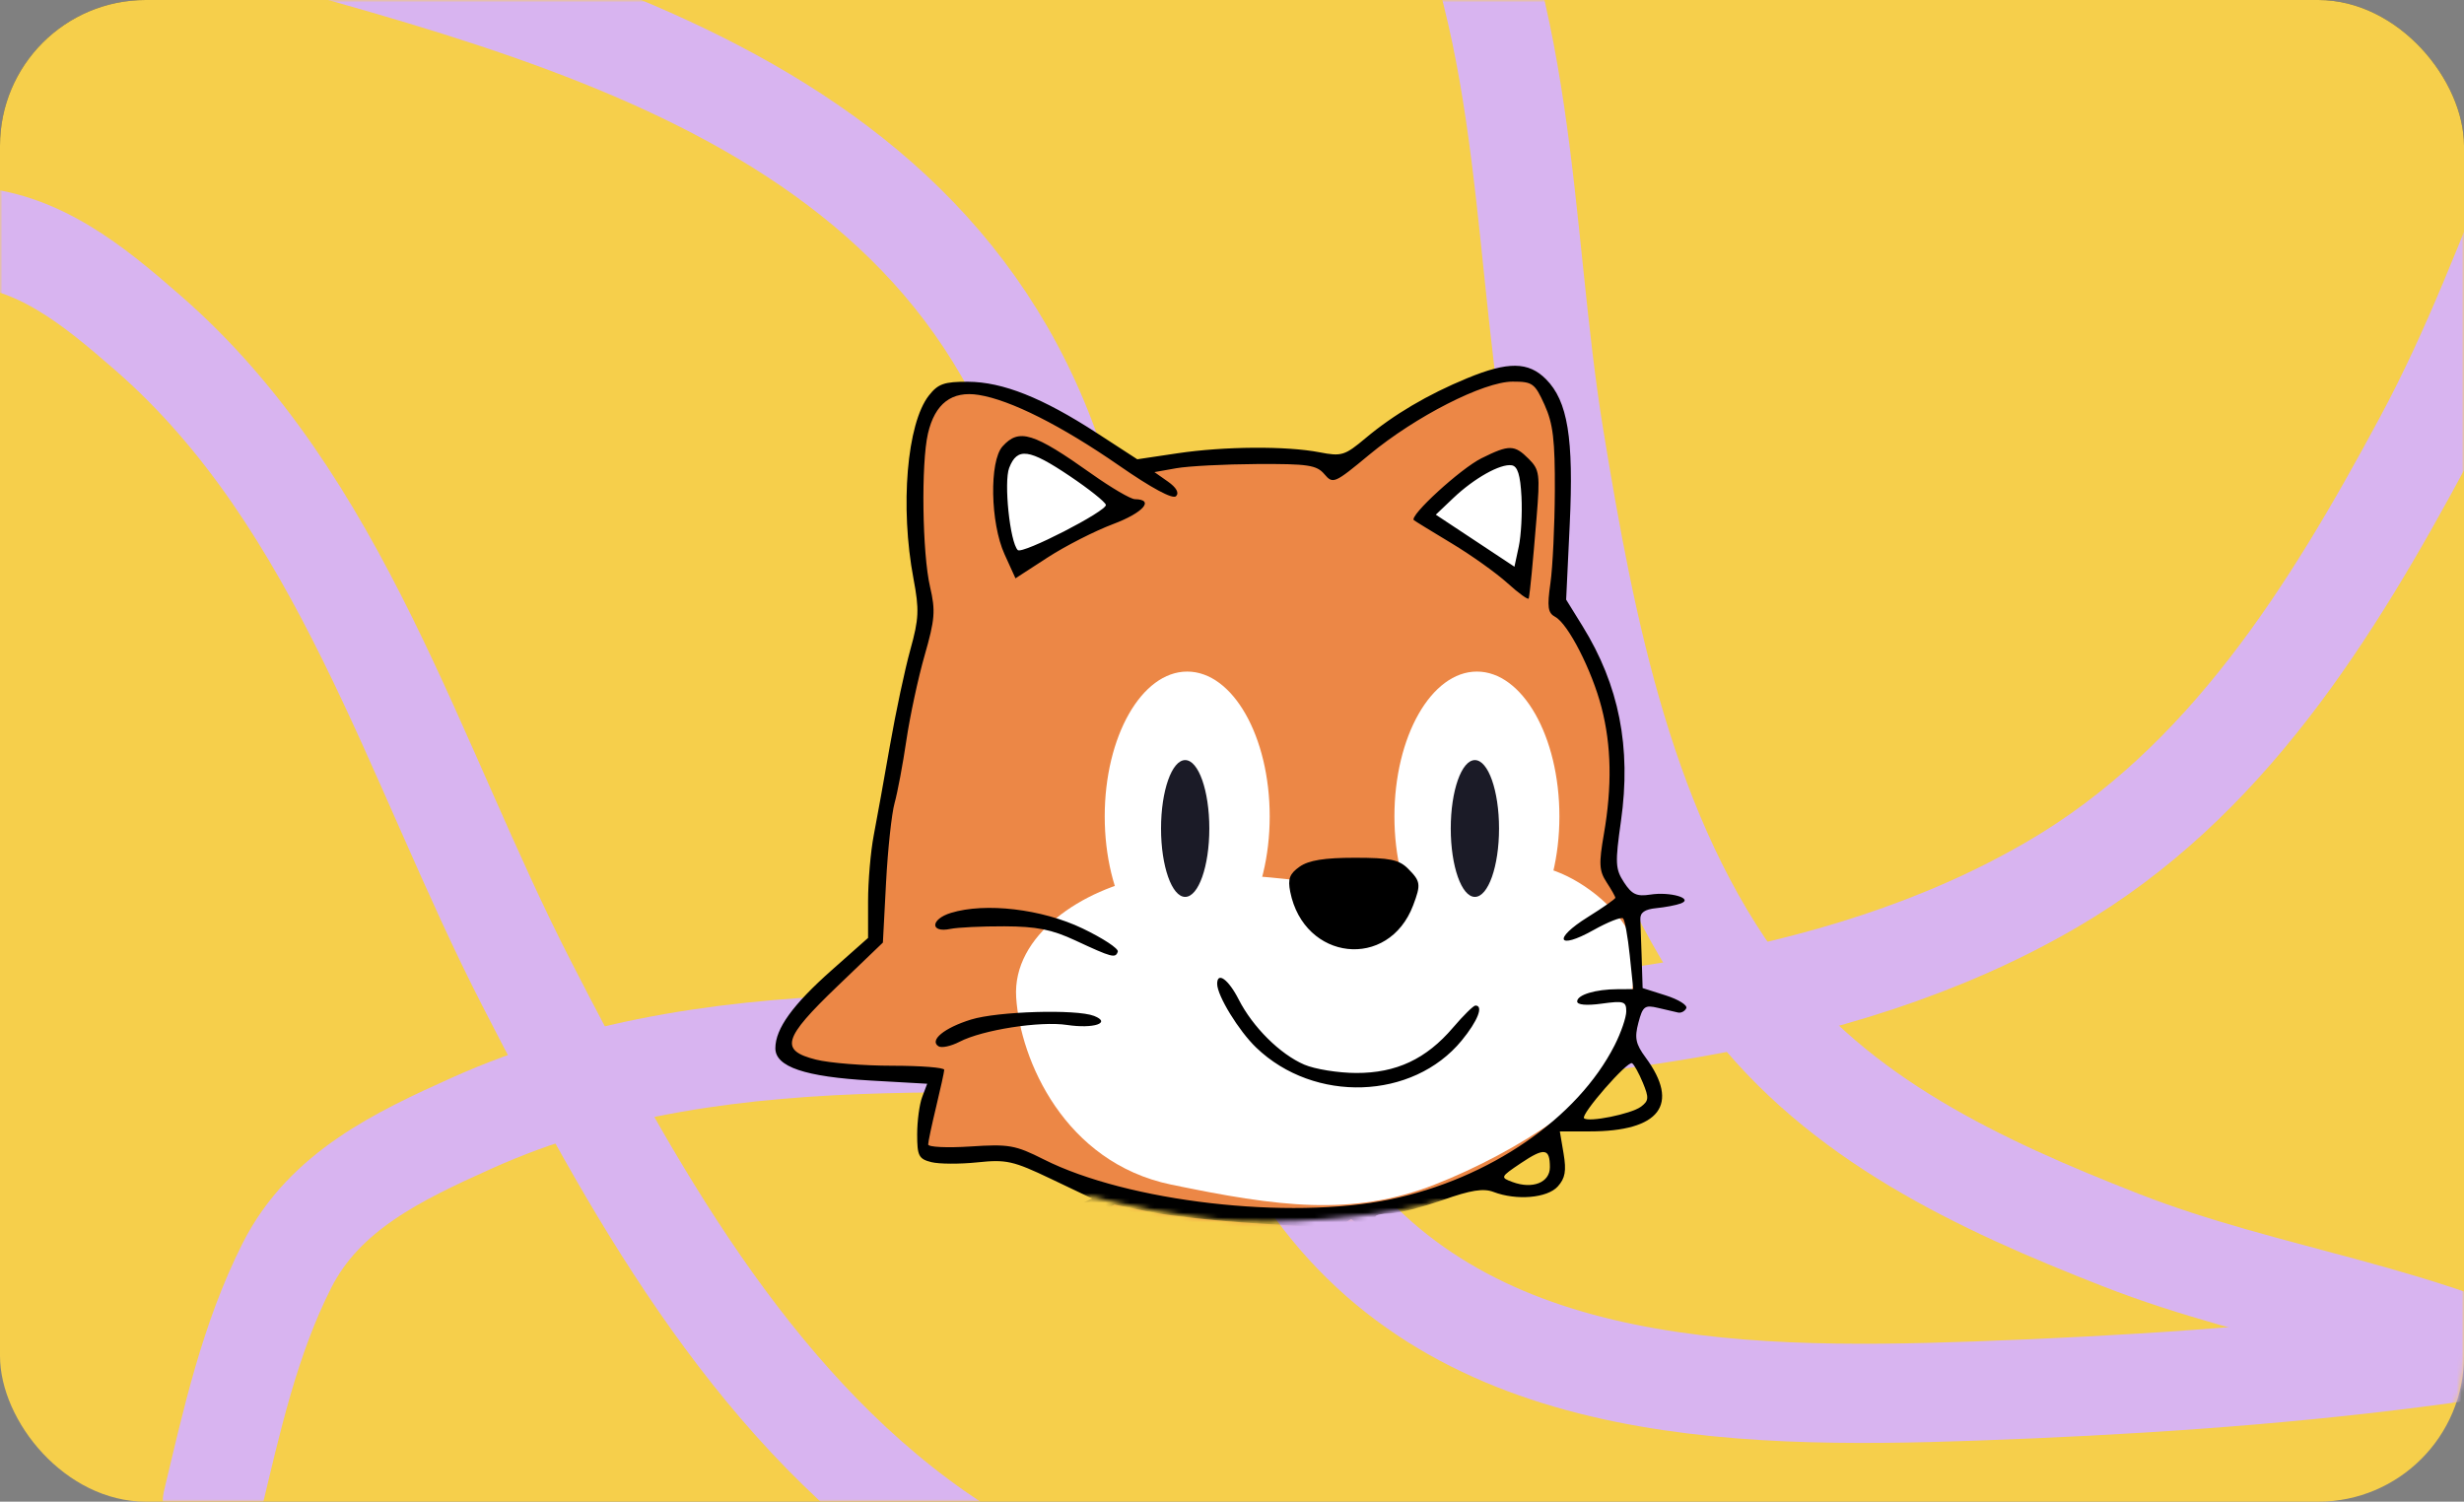 <?xml version="1.0" encoding="UTF-8"?> <svg xmlns="http://www.w3.org/2000/svg" width="507" height="309" viewBox="0 0 507 309" fill="none"><rect x="0" y="0" width="507" height="309" fill="#808080" stroke="none"/> <rect width="507" height="267" rx="30" fill="#464646"></rect> <rect width="507" height="309" rx="30" fill="#F6CF4B"></rect> <mask id="mask0_949_7239" style="mask-type:alpha" maskUnits="userSpaceOnUse" x="0" y="0" width="507" height="309"> <rect width="507" height="309" rx="30" fill="#F6CF4B"></rect> </mask> <g mask="url(#mask0_949_7239)"> <path d="M586 261.042C527.22 278.498 467.571 284.05 406.415 286.235C356.251 288.027 297.924 287.083 267.659 240.354C240.653 198.657 232.484 144.626 217.781 97.81C191.031 12.634 95.708 -1.316 20.402 -23.724" stroke="#D8B4F0" stroke-width="20.411" stroke-linecap="round"></path> <path d="M408.213 344.39C370.591 337.409 333.744 345.498 295.738 343.162C259.751 340.949 222.958 336.442 192.598 315.144C153.89 287.992 129.523 243.547 108.437 202.517C85.058 157.024 70.288 103.19 30.422 68.485C19.272 58.778 7.741 49.133 -7.578 48.557C-22.903 47.982 -38.068 51.335 -52.999 54.323" stroke="#D8B4F0" stroke-width="20.411" stroke-linecap="round"></path> <path d="M552.522 -22.825C527.891 12.036 518.87 53.147 498.76 90.565C479.719 125.995 457.978 161.17 422.255 181.989C376.709 208.532 320.365 212.471 269.007 214.68C212.063 217.129 150.701 206.96 96.974 231.15C81.947 237.916 66.803 245.096 59.069 260.349C51.33 275.608 47.642 292.54 43.693 309.062" stroke="#D8B4F0" stroke-width="20.411" stroke-linecap="round"></path> <path d="M528.277 285.938C499.25 270.25 466.866 267.118 436.294 255.135C407.346 243.789 378.345 230.348 359.072 204.851C334.5 172.344 326.28 129.464 319.848 90.252C312.716 46.775 314.861 -1.258 291.34 -40.261C284.762 -51.17 277.854 -62.13 265.435 -66.659C253.01 -71.191 239.675 -72.46 226.63 -73.967" stroke="#D8B4F0" stroke-width="20.411" stroke-linecap="round"></path> </g> <mask id="mask1_949_7239" style="mask-type:alpha" maskUnits="userSpaceOnUse" x="143" y="55" width="221" height="200"> <path d="M255.083 251.304C243.432 250.797 229.965 247.715 224.688 246.238L193.026 251.304L143 231.04L155.665 55L329.172 65.765L360.834 148.086L364 193.679L352.602 246.238L321.573 254.47C314.607 251.515 299.536 245.985 294.977 247.504C289.278 249.404 269.648 251.937 255.083 251.304Z" fill="#C4C4C4"></path> </mask> <g mask="url(#mask1_949_7239)"> <path d="M169.762 367.121L212.816 363.809L218.199 350.561L229.376 330.276L237.656 320.755L244.693 322.825V331.518L241.796 344.352L235.172 363.809L290.231 366.293C291.749 363.119 294.785 356.357 294.785 354.701C294.785 353.045 294.233 346.284 293.957 343.11C292.439 340.35 287.748 334.582 281.124 333.588C274.5 332.595 262.081 338.418 256.699 341.454V334.83C256.699 333.588 261.253 320.755 263.737 318.685C266.22 316.615 277.812 305.437 279.882 297.986C281.538 292.024 280.02 276.183 279.054 269.007L281.952 271.077L296.855 279.357C302.099 281.84 313 286.891 314.656 287.222C316.726 287.636 321.28 286.808 324.592 284.738C327.904 282.668 327.904 276.459 327.49 274.389C327.159 272.733 319.624 272.043 315.898 271.905C317.14 269.973 318.962 265.695 316.312 264.039C313.663 262.383 309.689 266.661 308.033 269.007C304.445 267.213 297.021 263.542 296.027 263.211C295.034 262.88 284.85 253.69 279.882 249.136C281.952 248.722 286.92 247.894 290.231 247.894C293.543 247.894 303.479 243.202 308.033 240.856C311.62 237.82 319.79 231.252 323.764 229.265C327.738 227.278 333.975 213.533 336.597 206.91V193.662C336.597 189.937 331.63 180.415 330.802 178.759C329.974 177.103 332.871 171.307 332.871 166.754C332.871 162.2 331.63 151.436 331.63 144.813C331.63 139.514 324.454 129.081 320.866 124.527L320.038 88.097C320.176 85.199 318.879 78.907 312.586 76.92C306.294 74.933 284.85 88.235 274.914 95.135C272.706 94.721 266.8 93.81 260.839 93.479C254.877 93.148 240.692 95.273 234.344 96.377C231.722 94.583 225.236 90.167 220.269 86.855C215.301 83.543 204.675 80.783 199.983 79.817L192.118 82.301L187.978 93.065L188.806 108.382L190.048 124.113L188.806 134.463L183.838 156.404L181.354 175.447L179.698 192.834L166.451 206.496L161.483 215.603L168.935 219.743L192.532 221.813L190.048 236.716L207.435 237.544L226.892 245.824L218.199 250.792L206.607 259.071L204.951 265.695C207.435 269.697 212.734 278.115 214.059 279.77C215.715 281.84 215.715 290.534 215.715 291.776C215.715 293.018 219.026 297.158 219.026 299.642C219.026 302.125 204.123 305.023 196.258 305.437C188.392 305.851 186.322 300.884 178.87 294.674C172.909 289.706 167.555 275.769 165.623 269.421C163.553 265.557 158.005 258.823 152.375 262.797C145.337 267.765 146.993 272.319 152.375 285.98C157.757 299.642 163.553 304.609 173.902 312.475C184.252 320.341 197.499 318.271 201.639 318.685C204.951 319.016 214.61 314.683 219.026 312.475L217.37 321.583L206.193 343.11C199.293 333.45 181.851 318.188 167.278 334.416C152.706 350.644 162.863 362.981 169.762 367.121Z" fill="#EC8746"></path> <ellipse cx="244.284" cy="167.996" rx="16.973" ry="29.807" fill="white"></ellipse> <ellipse cx="303.894" cy="167.996" rx="16.973" ry="29.807" fill="white"></ellipse> <path d="M236.415 180.415C247.344 178.428 269.672 181.243 279.469 182.899H289.405C295.615 182.899 311.76 177.931 316.314 178.345C320.868 178.759 328.733 182.899 333.701 189.523C338.669 196.146 335.357 205.254 333.701 214.775C332.045 224.297 312.174 237.13 295.201 243.754C278.227 250.378 262.91 248.308 240.969 243.754C219.028 239.2 209.92 218.087 209.092 205.254C208.265 192.42 222.754 182.899 236.415 180.415Z" fill="white"></path> <path d="M205.369 98.447C204.707 101.758 207.577 111.97 209.095 116.662L222.342 109.624L229.793 103.828L219.858 95.135L209.095 91.823C208.129 92.651 206.031 95.135 205.369 98.447Z" fill="white"></path> <path d="M315.486 100.931C316.149 104.242 313.278 114.454 311.761 119.146L300.998 111.694L291.062 106.312L300.998 97.619L311.761 94.307C312.726 95.135 314.824 97.619 315.486 100.931Z" fill="white"></path> <path fill-rule="evenodd" clip-rule="evenodd" d="M301.899 77.823C293.768 81.177 286.772 85.305 280.978 90.161C276.709 93.741 276.042 93.946 271.552 93.075C264.699 91.746 251.933 91.832 242.276 93.273L234.012 94.507L225.675 89.093C214.524 81.852 206.314 78.586 199.182 78.553C194.279 78.531 193.021 78.974 191.128 81.388C186.606 87.156 185.167 104.264 187.959 119.068C189.168 125.475 189.086 127.301 187.308 133.708C186.191 137.734 184.303 146.603 183.115 153.416C181.926 160.229 180.428 168.533 179.786 171.869C179.143 175.206 178.617 181.324 178.617 185.465V192.995L171.191 199.577C163.104 206.746 159.549 211.665 159.542 215.693C159.535 219.521 165.604 221.573 179.221 222.347L190.783 223.003L189.751 225.727C189.183 227.226 188.719 230.689 188.719 233.425C188.719 237.839 189.046 238.48 191.632 239.131C193.234 239.535 197.498 239.555 201.106 239.177C207.059 238.553 208.456 238.865 216.187 242.549L224.708 246.609L215.644 251.034C208.501 254.522 206.2 256.258 204.793 259.219C202.499 264.045 203.258 266.834 209.079 274.992C213.351 280.978 213.776 282.173 213.53 287.499C213.301 292.466 213.645 293.659 215.727 295.122C219.267 297.611 217.857 299.688 211.152 301.86C201.831 304.88 193.528 304.396 187.361 300.472C179.314 295.351 171.666 284.134 166.168 269.393C164.303 264.391 163.02 262.698 159.992 261.249C156.452 259.555 155.88 259.559 152.216 261.312C145.405 264.572 144.416 271.101 148.903 283.179C157.875 307.325 177.463 321.823 199.205 320.411C203.892 320.106 209.457 318.901 212.569 317.517C215.5 316.213 217.9 315.356 217.9 315.614C217.9 317.224 211.858 329.318 208.892 333.644L205.343 338.819L202.598 335.085C195.502 325.435 184.066 323.522 171.844 329.941C156.147 338.184 152.782 354.215 164.38 365.495L168.074 369.086L191.023 367.4C203.645 366.472 214.043 365.71 214.131 365.705C214.217 365.7 214.629 364.302 215.044 362.599C215.46 360.897 218.745 353.421 222.344 345.989C229.7 330.801 236.303 322.492 240.537 323.094C245.797 323.842 244.39 334.212 236.239 354.81C234.074 360.281 232.489 364.944 232.717 365.173C232.945 365.402 246.365 365.945 262.538 366.381L291.943 367.173L293.746 362.846C298.805 350.694 296.026 338.536 287.149 333.992C281.025 330.856 272.52 331.694 263.6 336.31C258.291 339.058 257.163 339.333 257.596 337.773C261.766 322.748 261.58 323.101 269.366 315.332C279.767 304.955 282.251 298.499 281.665 283.369L281.246 272.552L286.329 275.633C289.126 277.328 293.37 279.341 295.762 280.108C298.153 280.874 302.478 282.978 305.371 284.783C315.292 290.97 324.564 289.856 328.266 282.031C330.973 276.306 329.369 272.712 323.389 271.096C319.927 270.161 318.874 269.355 319.131 267.834C320.083 262.197 312.628 260.181 309.05 265.109L306.858 268.127L297.453 261.711C287.281 254.773 282.996 251.411 282.996 250.367C282.996 250.001 284.384 249.692 286.082 249.679C287.781 249.665 292.628 248.43 296.855 246.933C302.637 244.886 305.227 244.473 307.311 245.267C312.043 247.074 318.374 246.534 320.531 244.141C322.058 242.449 322.326 240.935 321.729 237.384L320.958 232.81H327.063C341.535 232.81 345.734 227.283 338.611 217.607C336.554 214.815 336.296 213.572 337.12 210.449C338.014 207.062 338.431 206.744 341.14 207.388C342.804 207.782 344.669 208.216 345.286 208.351C345.904 208.487 346.661 208.091 346.97 207.471C347.279 206.852 345.385 205.664 342.761 204.83L337.991 203.316L337.804 197.229C337.702 193.881 337.575 190.256 337.523 189.171C337.457 187.779 338.419 187.104 340.797 186.871C342.649 186.689 344.922 186.255 345.848 185.905C348.568 184.878 343.666 183.444 339.597 184.078C336.781 184.516 335.791 184.059 334.166 181.571C332.367 178.815 332.308 177.62 333.539 168.92C335.679 153.792 333.153 140.995 325.623 128.828L322.255 123.386L322.991 107.926C323.836 90.161 322.586 82.521 318.097 78.017C314.497 74.405 310.303 74.354 301.899 77.823ZM317.819 83.312C319.57 87.183 319.973 90.576 319.927 101.05C319.895 108.172 319.488 116.69 319.022 119.977C318.321 124.926 318.489 126.122 320.005 126.935C322.664 128.364 327.549 137.913 329.536 145.572C331.57 153.405 331.724 161.8 330.017 171.64C328.958 177.735 329.041 179.195 330.578 181.547C331.569 183.064 332.379 184.501 332.379 184.74C332.379 184.979 329.824 186.769 326.699 188.717C319.452 193.238 320.443 195.548 327.848 191.399C330.859 189.713 333.613 188.626 333.97 188.984C334.327 189.342 334.944 192.761 335.342 196.582L336.066 203.53L332.819 203.546C328.279 203.567 324.523 204.708 324.523 206.067C324.523 206.779 326.438 206.951 329.573 206.52C334.121 205.895 334.624 206.051 334.624 208.101C334.624 209.352 333.544 212.5 332.224 215.095C324.586 230.121 306.463 242.569 286.078 246.793C265.235 251.113 232.042 247.285 214.758 238.569C208.914 235.622 207.607 235.391 199.661 235.913C194.877 236.228 190.971 236.037 190.981 235.492C190.99 234.946 191.73 231.458 192.624 227.742C193.519 224.026 194.269 220.605 194.29 220.141C194.312 219.677 189.503 219.296 183.604 219.296C177.704 219.296 170.633 218.729 167.891 218.036C160.393 216.142 161.109 213.681 172.275 202.967L181.665 193.957L182.317 181.57C182.676 174.756 183.467 167.408 184.073 165.24C184.68 163.073 185.775 157.245 186.505 152.29C187.237 147.335 188.926 139.48 190.26 134.834C192.38 127.45 192.52 125.68 191.371 120.757C189.768 113.89 189.512 95.386 190.935 89.225C192.366 83.026 195.852 80.374 201.4 81.265C207.937 82.314 218.395 87.578 230.246 95.787C237.012 100.474 241.301 102.78 241.984 102.1C242.67 101.418 242.057 100.323 240.301 99.088L237.541 97.147L242.03 96.348C244.499 95.909 251.954 95.519 258.596 95.484C269.132 95.427 270.906 95.692 272.503 97.564C274.275 99.641 274.575 99.511 281.751 93.561C291.238 85.694 305.298 78.526 311.24 78.526C315.345 78.526 315.806 78.861 317.819 83.312ZM206.289 91.848C203.538 94.897 203.767 107.594 206.69 114.03L208.947 119.002L215.579 114.701C219.226 112.336 225.299 109.241 229.076 107.824C235.259 105.503 237.632 102.775 233.516 102.716C232.643 102.704 228.646 100.364 224.634 97.517C212.622 88.993 209.683 88.084 206.289 91.848ZM304.831 94.297C300.524 96.436 289.878 106.184 290.922 107.032C291.192 107.251 294.69 109.398 298.693 111.803C302.697 114.208 307.874 117.899 310.197 120.005C312.52 122.111 314.485 123.522 314.562 123.14C314.831 121.81 315.375 116.186 316.167 106.549C316.904 97.567 316.785 96.664 314.571 94.442C311.615 91.476 310.542 91.46 304.831 94.297ZM220.124 97.964C224.049 100.602 227.389 103.262 227.547 103.876C227.865 105.114 210.343 114.114 209.42 113.187C207.806 111.569 206.517 99.185 207.657 96.263C209.319 92.002 211.748 92.333 220.124 97.964ZM313.063 102.187C313.242 105.587 312.99 110.224 312.501 112.491L311.616 116.613L303.525 111.259L295.434 105.907L299.035 102.483C303.327 98.404 308.721 95.378 311.055 95.742C312.267 95.93 312.829 97.734 313.063 102.187ZM267.421 178.334C265.347 179.791 264.95 180.846 265.478 183.497C268.32 197.755 285.722 199.672 290.777 186.283C292.405 181.975 292.317 181.35 289.73 178.754C287.87 176.888 285.989 176.502 278.757 176.502C272.512 176.502 269.285 177.023 267.421 178.334ZM195.657 187.85C191.426 189.15 191.339 192.022 195.557 191.142C197.043 190.832 202.046 190.594 206.676 190.61C213.294 190.636 216.414 191.258 221.267 193.517C228.853 197.049 229.533 197.228 230.001 195.819C230.206 195.202 226.941 193.053 222.745 191.044C214.379 187.037 202.764 185.668 195.657 187.85ZM250.448 202.449C250.448 204.874 254.879 212.109 258.486 215.572C270.44 227.048 290.702 226.351 300.753 214.117C304.068 210.082 305.315 206.908 303.587 206.908C303.183 206.908 301.108 208.953 298.976 211.451C293.458 217.921 287.3 220.808 279.068 220.788C275.364 220.779 270.55 220.005 268.372 219.068C263.39 216.927 257.759 211.331 254.871 205.651C252.778 201.534 250.448 199.847 250.448 202.449ZM199.805 209.793C194.279 211.502 191.151 214.078 193.12 215.3C193.75 215.69 195.689 215.27 197.431 214.367C202.155 211.915 213.982 210.066 219.562 210.905C225.039 211.729 228.772 210.48 225.121 209.046C221.48 207.615 205.31 208.093 199.805 209.793ZM338.044 222.802C339.329 225.914 339.274 226.528 337.605 227.753C335.581 229.238 326.832 230.997 325.937 230.099C325.184 229.343 334.906 218.211 335.822 218.779C336.237 219.037 337.237 220.847 338.044 222.802ZM318.911 240.175C318.911 243.339 315.335 244.755 311.208 243.222C308.671 242.281 308.711 242.19 312.918 239.358C317.774 236.093 318.911 236.247 318.911 240.175ZM257.309 251.649L271.211 252.518L275.021 263.779C278.204 273.188 278.84 276.707 278.886 285.176C278.934 294.055 278.547 296.132 275.766 301.936C267.592 318.992 250.965 324.977 233.1 317.292C227.013 314.675 222.536 315.023 226.496 317.805C227.733 318.675 230.093 319.725 231.739 320.14C233.387 320.554 234.735 321.064 234.735 321.273C234.735 321.481 232.966 323.579 230.803 325.936C227.088 329.987 217.052 348.46 213.145 358.442L211.356 363.012L190.362 364.423L169.367 365.834L166.59 363.231C156.943 354.189 159.142 340.703 171.446 333.469C180.764 327.989 190.294 327.839 196.921 333.068C198.505 334.32 201.154 338.113 202.804 341.5C205.621 347.276 208.695 348.989 207.412 344.066C207.042 342.644 208.223 339.892 210.674 336.469C212.787 333.517 216.28 327.218 218.436 322.471C222.125 314.35 222.315 313.354 221.661 305.581C220.966 297.34 220.97 297.319 223.956 296.567C227.065 295.784 231.357 290.01 231.363 286.598C231.366 285.429 232.953 283.979 235.312 282.99C237.481 282.08 239.558 280.546 239.927 279.581C240.916 276.996 238.286 274.478 234.598 274.478C232.821 274.478 231.368 274.21 231.368 273.882C231.368 273.555 233.005 270.134 235.008 266.28C237.009 262.428 238.819 258.894 239.029 258.43C240.009 256.264 235.909 257.901 234.342 260.3C233.368 261.794 230.708 263.632 228.434 264.385C224.621 265.647 224.147 265.554 222.374 263.197C221.317 261.79 219.926 260.967 219.281 261.366C218.547 261.822 219.639 265.147 222.214 270.295L226.317 278.499L231.812 278.018C235.741 277.675 237.083 277.904 236.516 278.823C236.081 279.53 234.274 280.108 232.499 280.108C229.239 280.108 229.01 280.43 227.542 287.068C226.66 291.062 223.973 293.622 220.665 293.622C216.906 293.622 215.272 290.126 216.665 285.065C217.707 281.281 217.479 280.685 212.8 274.92C203.434 263.382 204.455 259.784 219.082 252.786L229.34 247.878L236.372 249.329C240.241 250.128 249.662 251.172 257.309 251.649ZM285.883 257.055C293.601 263.236 308.609 272.925 309.18 272.095C309.344 271.857 310.075 270.268 310.803 268.565C311.625 266.646 312.992 265.468 314.398 265.468C317.281 265.468 317.269 267.087 314.354 271.195L312.041 274.453L316.992 273.773C323.722 272.847 327.212 274.738 326.257 278.793C324.503 286.241 316.03 287.912 307.507 282.488C304.697 280.7 301.188 278.859 299.711 278.399C295.699 277.149 285.002 271.438 282.398 269.158C281.142 268.057 278.945 263.926 277.514 259.974C275.389 254.102 275.19 252.614 276.429 251.827C277.263 251.297 277.981 250.855 278.026 250.845C278.07 250.836 281.605 253.63 285.883 257.055ZM160.966 265.187C161.943 266.271 163.587 269.691 164.618 272.788C169.236 286.642 179.148 299.948 188.146 304.365C193.648 307.065 195.307 307.369 201.398 306.79C205.227 306.427 210.455 305.383 213.015 304.471L217.672 302.812L218.233 306.382C218.663 309.113 218.227 310.409 216.383 311.898C208.427 318.317 189.664 319.078 178.191 313.445C165.769 307.347 155.177 294.277 150.591 279.384C147.565 269.555 149.753 263.216 156.17 263.216C157.832 263.216 159.989 264.102 160.966 265.187ZM229.6 270.137C228.193 272.868 227.547 273.32 226.782 272.108C225.257 269.689 225.542 268.86 228.281 267.756C229.67 267.196 230.946 266.705 231.116 266.665C231.286 266.627 230.604 268.189 229.6 270.137ZM257.83 325.436C255.773 332.511 253.783 343.72 254.331 345.151C254.809 346.401 255.854 345.977 258.888 343.305C264.658 338.221 269.114 336.241 276.235 335.592C289.94 334.345 296.313 343.967 291.797 359.09L290.497 363.444H263.607C238.507 363.444 236.76 363.313 237.345 361.473C237.69 360.389 239.781 354.359 241.991 348.073C244.282 341.56 246.12 334.052 246.265 330.618L246.52 324.592L251.009 323.916C258.795 322.745 258.623 322.706 257.83 325.436Z" fill="black"></path> <ellipse cx="243.866" cy="170.479" rx="4.968" ry="14.075" fill="#1B1B27"></ellipse> <ellipse cx="303.479" cy="170.479" rx="4.968" ry="14.075" fill="#1B1B27"></ellipse> </g> </svg> 